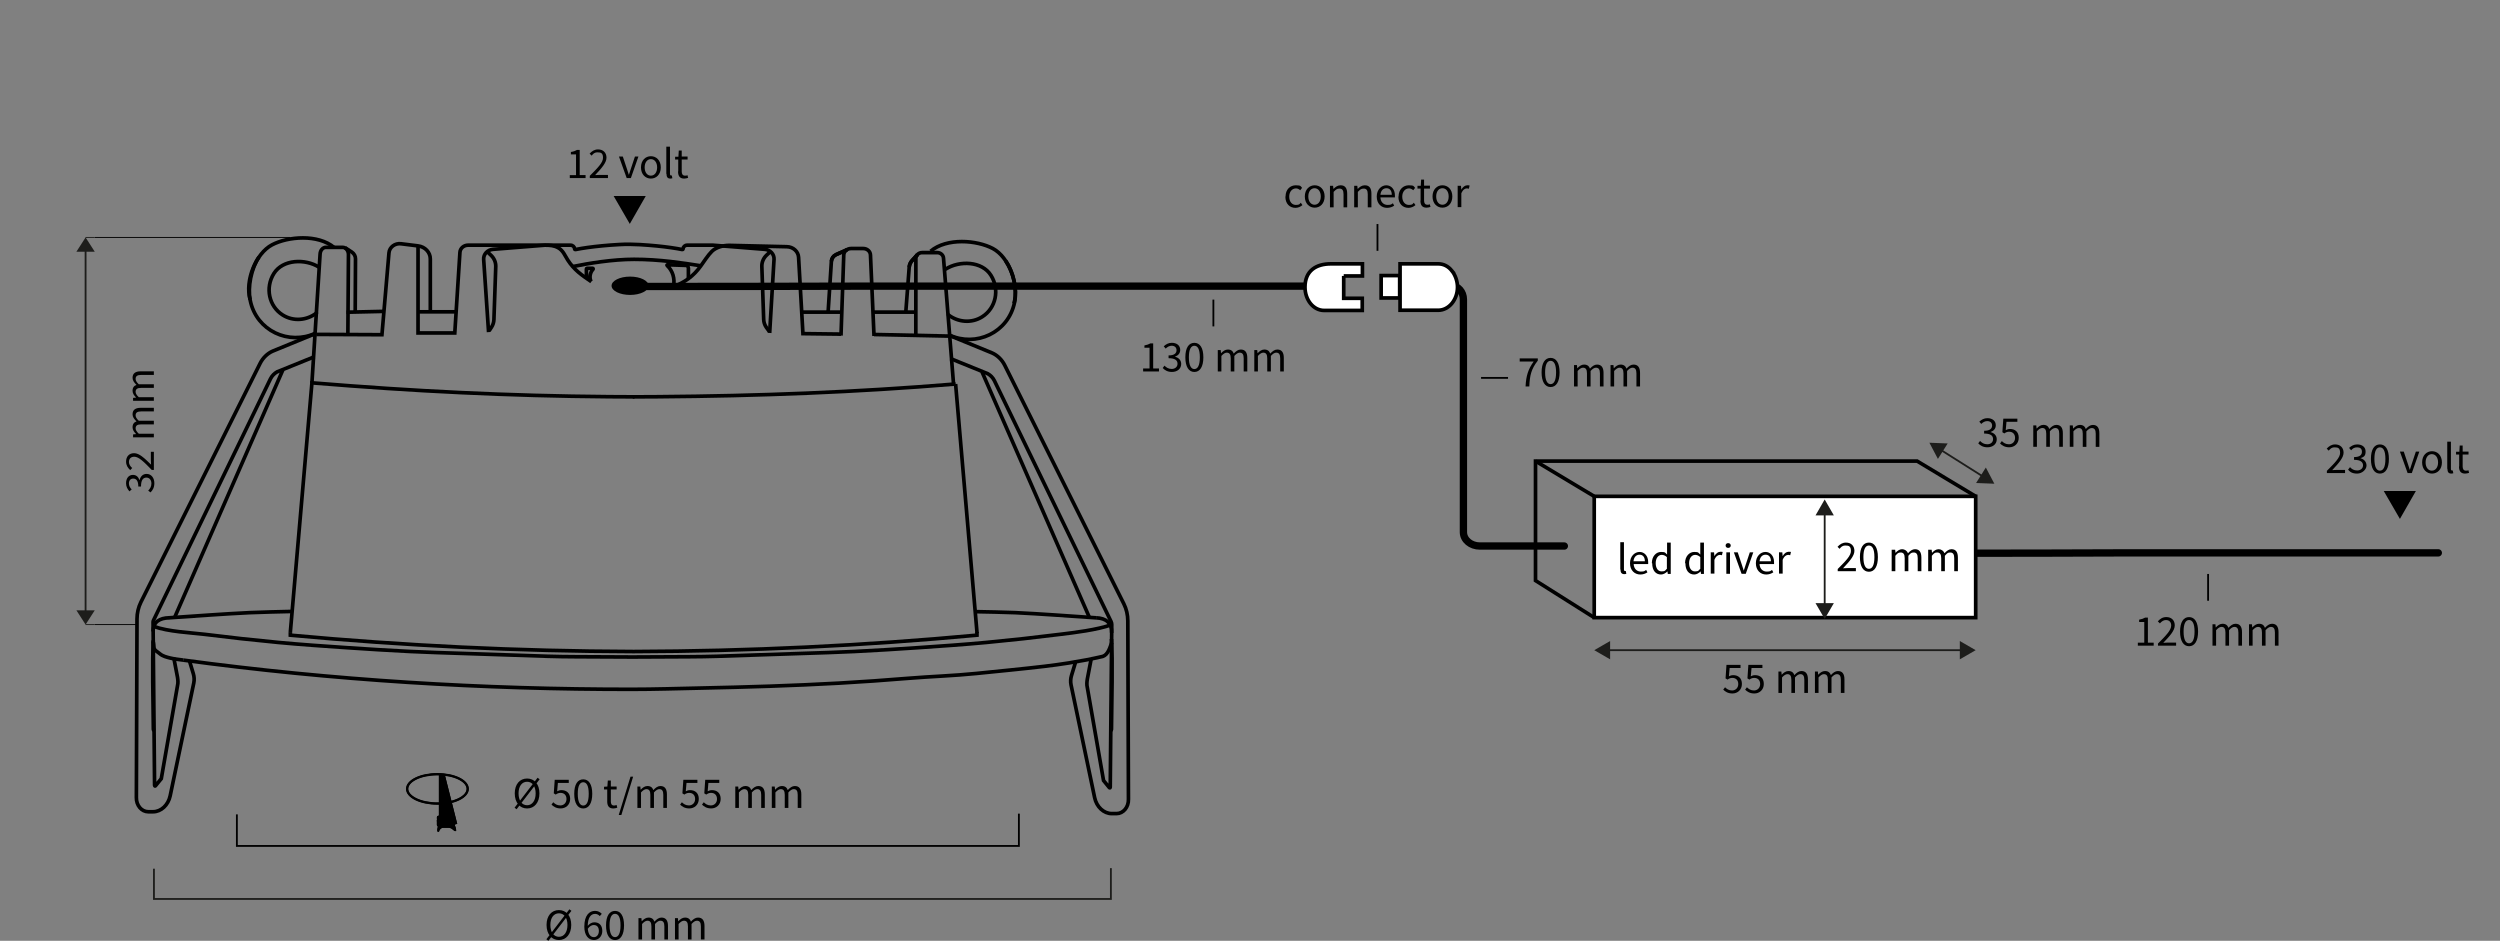 <?xml version="1.0" encoding="UTF-8"?>
<svg id="Laag_1" xmlns="http://www.w3.org/2000/svg" viewBox="0 0 1362.51 512.74">
  <rect x="0" y="0" width="1362.51" height="512.74" fill="#808080" stroke="none"/>
  <defs>
    <style>
      .cls-1, .cls-2, .cls-3, .cls-4, .cls-5, .cls-6, .cls-7, .cls-8 {
        fill: none;
      }

      .cls-1, .cls-3, .cls-9, .cls-4, .cls-5, .cls-6, .cls-7, .cls-8 {
        stroke-miterlimit: 10;
      }

      .cls-1, .cls-4 {
        stroke: #1d1d1b;
      }

      .cls-2 {
        stroke-linejoin: round;
      }

      .cls-2, .cls-3, .cls-9, .cls-5, .cls-6, .cls-7, .cls-8 {
        stroke: #000;
      }

      .cls-2, .cls-9, .cls-7 {
        stroke-width: 2px;
      }

      .cls-2, .cls-8 {
        stroke-linecap: round;
      }

      .cls-10 {
        fill: #1d1d1b;
      }

      .cls-3 {
        stroke-width: 1.3px;
      }

      .cls-9 {
        fill: #fff;
      }

      .cls-4, .cls-5 {
        stroke-width: .5px;
      }

      .cls-8 {
        stroke-width: 4px;
      }
    </style>
  </defs>
  <polyline class="cls-6" points="555.3 443.44 555.3 461.04 129.1 461.04 129.1 443.84"/>
  <polyline class="cls-1" points="605.44 473.14 605.44 489.94 83.9 489.94 83.9 473.44"/>
  <ellipse class="cls-3" cx="238.4" cy="429.94" rx="16.5" ry="8"/>
  <path d="M239.2,422.04v22.3c-.9,1-1.3,2.5-1.1,3.8v1.2c0,.2,0,.5.1.7s.3.3.5.4.4,0,.7,0c.7,0,1.4.2,2.2.2h3.7c.4,0,.8-.4,1.2-.6.9-.5,1.8-.9,2.7-1l-6.8-26.9-2-.2h-1.2v.1Z"/>
  <path d="M239.7,447.44c.2.4.5.8,1,1s1.2.3,1.8.4h1.7c.5,0,1,0,1.5-.2.3-.2.6-.6.6-1v-.4c-.1-.4-.5-.5-.9-.7s-.7-.3-.9-.7c.4-.2.9-.4,1.3-.6h.8c.6,0,.9,1,1.1,1.6.1.4.2.7.2,1.1v1.7c0,.3.1.4.2.7.3.7.5,1.4.5,2.1s0,.4-.2.5h-.5c-.2,0-.3-.2-.5-.3-.5-.4-.9-.8-1.4-1.1-.4-.2-.9-.4-1.5-.4h-3.3c-.8.2-1.4.8-1.8,1.6,0,.2,0,.4-.2.5-.2.2-.5.2-.7,0s-.2-.5-.2-.8c0-.8.3-1.5.4-2.3,0-.4.2-.8.1-1.3,0-.6-.4-1.1-.5-1.7-.2-.5-.2-1-.2-1.5s.1-.9.6-1c.3,0,.7,0,.9.3.1,0,.3.3.3.5v.3s-.1,0-.2.2c-.2.3-.3.8-.1,1.1h0v.3l.1.1Z"/>
  <ellipse class="cls-6" cx="238.4" cy="429.94" rx="16.5" ry="8"/>
  <path d="M239.2,422.04v22.3c-.9,1-1.3,2.5-1.1,3.8v1.2c0,.2,0,.5.1.7s.3.3.5.4.4,0,.7,0c.7,0,1.4.2,2.2.2h3.7c.4,0,.8-.4,1.2-.6.9-.5,1.8-.9,2.7-1l-6.8-26.9-2-.2h-1.2v.1Z"/>
  <path d="M239.7,447.44c.2.4.5.8,1,1s1.2.3,1.8.4h1.7c.5,0,1,0,1.5-.2.3-.2.6-.6.6-1v-.4c-.1-.4-.5-.5-.9-.7s-.7-.3-.9-.7c.4-.2.9-.4,1.3-.6h.8c.6,0,.9,1,1.1,1.6.1.4.2.7.2,1.1v1.7c0,.3.1.4.2.7.3.7.5,1.4.5,2.1s0,.4-.2.5h-.5c-.2,0-.3-.2-.5-.3-.5-.4-.9-.8-1.4-1.1-.4-.2-.9-.4-1.5-.4h-3.3c-.8.2-1.4.8-1.8,1.6,0,.2,0,.4-.2.5-.2.2-.5.2-.7,0s-.2-.5-.2-.8c0-.8.3-1.5.4-2.3,0-.4.2-.8.1-1.3,0-.6-.4-1.1-.5-1.7-.2-.5-.2-1-.2-1.5s.1-.9.6-1c.3,0,.7,0,.9.3.1,0,.3.3.3.5v.3s-.1,0-.2.2c-.2.3-.3.8-.1,1.1h0v.3l.1.1Z"/>
  <g id="kWbCN5.tif">
    <g>
      <path class="cls-7" d="M520.8,209.28c-55.05,4.53-107.18,6.5-162.29,6.94-4.55.04-9.1.06-13.65.07"/>
      <path class="cls-7" d="M605.77,348.25c0,3.19.32,7.28.32,10.47,0,4.23.03,8.46,0,12.69-.09,8.72-.21,17.43-.33,26.15,0,.26-.2.52-.31.78"/>
      <path class="cls-7" d="M597.38,336.72c-5.21-.35-17.36-1.22-22.57-1.55-7.17-.45-14.33-.96-21.51-1.27-6.73-.3-14.66-.37-21.39-.54"/>
      <path class="cls-7" d="M597.38,336.72c5.42.15,8.62,2.85,8.49,8.19"/>
    </g>
  </g>
  <line class="cls-7" x1="532.5" y1="345.09" x2="520.8" y2="209.28"/>
  <g>
    <g id="kWbCN5.tif-2" data-name="kWbCN5.tif">
      <path class="cls-7" d="M158.24,344.48c-.01.52,0,1.04,0,1.69,61.86,5.72,124.32,8.74,186.8,8.92h.61c62.48-.18,124.94-3.2,186.8-8.92,0-.65.01-1.17,0-1.69"/>
    </g>
    <path class="cls-7" d="M158.24,344.48l11.76-135.79h.61c54.82,4.52,106.44,7.08,161.56,7.52,4.55.04,9.1.06,13.65.07"/>
  </g>
  <path class="cls-2" d="M516.91,171.64c5.27,4.03,12.55,4.67,18.34,1.05,7.53-4.71,9.69-14.85,4.82-22.64-4.87-7.79-17.08-8.14-24.62-3.43"/>
  <g>
    <path class="cls-7" d="M172.36,182.25l35.8.17,3.83-44.64c.27-3.1,3.27-5.34,6.57-4.93l9.28,1.16c3.83.47,6.68,3.51,6.68,7.1v29.26"/>
    <line class="cls-7" x1="209.39" y1="169.69" x2="188.85" y2="170.16"/>
    <path class="cls-7" d="M227.83,134v47.47h20.03l2.8-43.95c.14-2.19,2.09-3.9,4.44-3.9h41.79c2.76,0,5.01.11,7.37,1.44,2.65,1.48,3.62,4.26,5.15,6.63,1.59,2.49,3.59,4.76,5.89,6.72,2.06,1.76,4.77,3.59,6.97,5.09"/>
    <line class="cls-7" x1="227.77" y1="169.94" x2="248.65" y2="169.94"/>
    <path class="cls-7" d="M265.32,137l2.22,2.07c1.77,1.64,2.72,3.89,2.65,6.22l-1,28.91c-.05,1.44-.5,2.86-1.3,4.09l-1.3,2"/>
    <line class="cls-7" x1="476.34" y1="182.3" x2="517.13" y2="183.17"/>
    <path class="cls-7" d="M366.77,156.3c6.47-2.37,11.16-5.82,15.04-11.19,1.75-2.42,4.06-6.05,6.15-8.11,2.33-2.29,6.36-3.34,9.65-3.27l31.24.73c3.42.06,6.2,2.58,6.38,5.75l2.37,41.62,20.76.26"/>
    <path class="cls-7" d="M312.16,145.28c8.72-1.81,21.87-3.95,33.46-3.95,13.85,0,26.4,1.98,36.06,3.49"/>
    <path class="cls-7" d="M319.59,151.57v-4.99c0-.2.17-.36.39-.36h2.98c.3,0,.46.33.25.55-1.64,1.69-2.13,4.54-1.1,6.59"/>
    <path class="cls-7" d="M367.09,156c.76-4.13-.38-8.37-3.53-11.31-.16-.14-.05-.39.17-.39l9.92.34c.86.03,1.53.68,1.53,1.48v5.87"/>
    <path class="cls-7" d="M189.59,181.91l.32-43.13c.02-2.19-1.41-3.98-3.19-3.98h-9.09c-1.69,0-3.09,1.63-3.18,3.71l-4.45,70.19"/>
    <path class="cls-7" d="M188.02,134.97l3.67,2.38c1.29.84,2.07,2.22,2.06,3.69l-.16,28.75"/>
    <path class="cls-7" d="M458.35,182.89l1.5-43.9c.07-1.97,1.8-3.54,3.92-3.54h6.73c2.1,0,3.84,1.55,3.91,3.51l1.93,44.15"/>
    <path class="cls-7" d="M461.54,136.15l-5.93,2.63c-1.46.73-2.4,2.11-2.5,3.65"/>
    <path class="cls-7" d="M519.68,209.28l-5.47-68.61c-.11-1.68-1.61-3-3.42-3h-8.21c-1.9,0-3.43,1.43-3.43,3.19l-.03,41.53"/>
    <path class="cls-7" d="M499.98,138.81l-2.88,3.18c-.93,1.03-1.48,2.31-1.58,3.65"/>
    <line class="cls-7" x1="436.99" y1="170.11" x2="458.71" y2="170.11"/>
    <line class="cls-7" x1="475.99" y1="170.11" x2="498.78" y2="170.11"/>
    <ellipse cx="343.4" cy="155.74" rx="10.09" ry="5"/>
    <path class="cls-7" d="M461.54,136.15l-5.93,2.63c-1.46.73-2.4,2.11-2.5,3.65l-1.79,27.67"/>
    <path class="cls-7" d="M499.98,138.81l-2.88,3.18c-.93,1.03-1.48,2.31-1.58,3.65l-1.83,24.09"/>
    <path class="cls-7" d="M419.47,181.47l2.38-40.11c.18-2.81-2.08-5.24-5.09-5.48l-28.17-2.25h-14.1c-1.22,0-2.19.91-2.19,2.04,0,.22-.22.39-.46.34-.93-.19-1.86-.36-2.8-.52-1.09-.18-2.17-.35-3.27-.51-1.22-.18-2.46-.34-3.69-.49-1.36-.16-2.72-.31-4.09-.45-1.48-.14-2.97-.28-4.46-.39-1.59-.13-3.2-.23-4.8-.33-3.67-.22-7.41-.26-11.14-.05-1.63.09-3.25.19-4.87.31-1.51.11-3.02.24-4.53.39-1.39.14-2.77.28-4.16.44-1.26.14-2.51.3-3.76.48-1.11.16-2.23.33-3.35.51-.97.16-1.94.34-2.9.53-.14.02-.28.06-.41.08-.24.05-.46-.12-.46-.34,0-1.13-.98-2.04-2.19-2.04h-14.1l-28.17,2.25c-3.01.24-5.27,2.67-5.09,5.48l2.68,39.65"/>
    <path class="cls-7" d="M420.08,136.93l-2.22,2.07c-1.77,1.64-2.72,3.89-2.65,6.22l1,28.91c.05,1.44.5,2.86,1.3,4.09l1.78,2.47"/>
  </g>
  <path class="cls-7" d="M552.62,165.42c2.87-10.26-2.71-25.31-11.51-29.97-8.66-4.58-25.06-6-33.94,1.48"/>
  <path class="cls-7" d="M517.27,182.55c14.53,6.81,32.35-1.2,35.69-17.86,1.46-7.29-.67-16.4-4.87-22.54"/>
  <path class="cls-7" d="M594.72,359.02l-2.14,11.15c-.24,1.54-.35,3.07,0,4.47l8.85,50.74h0l3.19,3.91c.24.28.47,0,.47-.28l.82-88.58c0-.57-.12-1.14-.37-1.66l-63.6-131.3c-.83-1.68-2.12-2.94-3.54-3.77l-20.45-8.3"/>
  <path class="cls-7" d="M586.32,360.38l-2.36,7.83c-.47,1.54-.59,3.35-.24,5.03l12.87,61.5c1.06,5.03,4.96,8.67,9.33,8.67h2.6c3.66,0,6.61-3.49,6.49-7.83l-.34-97.23c-.01-3.24-.75-6.41-2.14-9.2l-64.93-130.06c-1.53-3.07-4.01-5.45-6.85-6.71l-23.49-9.64"/>
  <line class="cls-7" x1="535.2" y1="202.68" x2="593.71" y2="336.47"/>
  <g id="kWbCN5.tif-3" data-name="kWbCN5.tif">
    <g>
      <path class="cls-7" d="M99.86,359.76c81.14,10.98,163.14,15.98,245.01,15.92h-.72c12.53,0,25.08-.42,37.6-.68,12.61-.27,25.22-.59,37.83-1.02,12.62-.43,25.24-.98,37.85-1.68,12.53-.7,25.05-1.6,37.56-2.62,12.4-1.02,24.85-1.38,37.23-2.65,12.37-1.27,24.74-2.43,37.08-3.89,4.42-.53,8.84-1.13,13.24-1.83,6.19-.98,12.35-2.15,18.46-3.56,3-1,3.93-5,4.92-7.56"/>
      <path class="cls-7" d="M83.84,341.43c7.86,2.85,20.14,3.39,27.76,4.29,13.32,1.68,26.68,3.15,40.07,4.41,12.46,1.17,24.97,2.02,37.47,2.87,11.5.79,23.02,1.49,34.54,2.07,9.55.48,19.11.73,28.67,1.06,15.31.53,30.63,1.06,45.94,1.54,5.1.16,10.21.24,15.31.26,10.03.05,20.05.11,30.08.15h1.35c-.3,0-.59,0-.89,0h1.5c10.03-.04,20.05-.1,30.08-.15,5.11-.03,10.21-.1,15.31-.26,15.32-.48,30.63-1.02,45.94-1.54,9.56-.33,19.12-.58,28.67-1.06,11.52-.58,23.04-1.28,34.54-2.07,12.5-.86,25.01-1.7,37.47-2.87,13.39-1.26,26.76-2.73,40.07-4.41,7.62-.91,20.32-2.44,28.18-5.29"/>
      <path class="cls-7" d="M83.51,348.94c0,3.19-.26,6.59-.26,9.78,0,4.23-.03,8.46,0,12.69.09,8.72.21,17.43.33,26.15,0,.26.2.52.31.78"/>
      <path class="cls-7" d="M91.95,336.72c5.21-.35,17.36-1.22,22.57-1.55,7.17-.45,14.33-.96,21.51-1.27,6.73-.3,16.2-.49,22.93-.66"/>
      <path class="cls-7" d="M92.17,336.7c-5.12.14-8.73,2.18-8.71,7.4"/>
      <path class="cls-7" d="M83.41,349.39c.33.86.38,2.54.48,3.42.2,1.74,1.86,2.29,3.19,3.45,1.57,1.37,3.71,1.88,5.68,2.37,2.32.58,4.72.78,7.09,1.12"/>
    </g>
  </g>
  <path class="cls-2" d="M172.43,170.64c-5.27,4.03-12.55,4.67-18.34,1.05-7.53-4.71-9.69-14.85-4.82-22.64,4.87-7.79,17.08-8.14,24.62-3.43"/>
  <path class="cls-7" d="M136.29,163.21c-2.87-10.26,3.14-25.11,11.94-29.76,8.66-4.58,25.06-6,33.94,1.48"/>
  <path class="cls-7" d="M172.06,181.55c-14.53,6.81-32.35-1.2-35.69-17.86-1.46-7.29.56-17.43,4.76-23.57"/>
  <path class="cls-7" d="M94.7,358.47l2.05,10.7c.24,1.54.35,3.07,0,4.47l-8.85,50.74h0l-3.19,3.91c-.24.28-.47,0-.47-.28l-.82-88.97c0-.32.07-.64.21-.92l63.77-131.65c.83-1.68,2.12-2.94,3.54-3.77l20.45-8.3"/>
  <path class="cls-7" d="M103.18,359.94l2.19,7.27c.47,1.54.59,3.35.24,5.03l-12.87,61.5c-1.06,5.03-4.96,8.67-9.33,8.67h-2.6c-3.66,0-6.61-3.49-6.49-7.83l.34-97.23c.01-3.24.75-6.41,2.14-9.2l64.93-130.06c1.53-3.07,4.01-5.45,6.85-6.71l23.49-9.64"/>
  <line class="cls-7" x1="154.13" y1="201.68" x2="95.24" y2="336.34"/>
  <path class="cls-8" d="M1074.86,301.51c27.95,0,55.89-.1,83.76-.2h170.26"/>
  <path class="cls-8" d="M349.79,156.14c41.33,0,82.67-.1,123.89-.2h251.84"/>
  <rect class="cls-9" x="868.86" y="270.51" width="207.9" height="66.1"/>
  <polyline class="cls-7" points="1076.76 270.51 1044.86 251.31 836.86 251.31 836.86 316.41 868.86 336.61"/>
  <path class="cls-8" d="M756.46,155.74h34.62c3.53,0,6.49,3.35,6.49,7.43v28.28s0,98.58,0,98.58c0,4.2,4,7.56,9,7.56h46"/>
  <line class="cls-7" x1="868.86" y1="270.51" x2="836.86" y2="251.31"/>
  <g>
    <path d="M883.06,310.31v-14.8h2v14.9c0,.6.3.8.6.8h.4l.3,1.5c-.3.1-.6.2-1.1.2-1.5,0-2.1-.9-2.1-2.6h-.1Z"/>
    <path d="M888.36,306.91c0-3.8,2.6-6.1,5.2-6.1s4.7,2.1,4.7,5.5,0,.8,0,1.1h-7.9c.1,2.5,1.7,4.1,3.9,4.1s2-.4,2.9-.9l.7,1.3c-1,.7-2.3,1.2-3.9,1.2-3.1,0-5.6-2.3-5.6-6.1v-.1ZM896.46,305.91c0-2.3-1.1-3.6-2.9-3.6s-3.1,1.3-3.3,3.6h6.2Z"/>
    <path d="M900.26,306.91c0-3.8,2.4-6.1,5-6.1s2.2.5,3.3,1.4v-6.5h2v17.1h-1.6l-.2-1.4h0c-.9.9-2.2,1.7-3.5,1.7-2.9,0-4.8-2.2-4.8-6.1l-.2-.1ZM908.46,309.71v-6.1c-1-.9-1.9-1.2-2.8-1.2-1.9,0-3.3,1.8-3.3,4.5s1.2,4.5,3.2,4.5,2-.5,3-1.6l-.1-.1Z"/>
    <path d="M918.36,306.91c0-3.8,2.4-6.1,5-6.1s2.2.5,3.3,1.4v-6.5h2v17.1h-1.6l-.2-1.4h0c-.9.9-2.2,1.7-3.5,1.7-2.9,0-4.8-2.2-4.8-6.1l-.2-.1ZM926.66,309.71v-6.1c-1-.9-1.9-1.2-2.8-1.2-1.9,0-3.3,1.8-3.3,4.5s1.2,4.5,3.2,4.5,2-.5,3-1.6l-.1-.1Z"/>
    <path d="M932.56,301.01h1.6l.2,2.1h0c.8-1.5,2-2.4,3.3-2.4s.9,0,1.2.2l-.4,1.7c-.4-.1-.7-.2-1.1-.2-1,0-2.2.7-3,2.7v7.5h-2v-11.7l.2.1Z"/>
    <path d="M940.46,297.31c0-.8.6-1.3,1.4-1.3s1.4.5,1.4,1.3-.6,1.3-1.4,1.3-1.4-.5-1.4-1.3ZM940.86,301.01h2v11.7h-2v-11.7Z"/>
    <path d="M945.06,301.01h2l2.2,6.6c.3,1.1.7,2.3,1.1,3.4h0c.3-1.1.7-2.3,1.1-3.4l2.2-6.6h1.9l-4.1,11.7h-2.3l-4.2-11.7h.1Z"/>
    <path d="M956.96,306.91c0-3.8,2.6-6.1,5.2-6.1s4.7,2.1,4.7,5.5,0,.8,0,1.1h-7.9c.1,2.5,1.7,4.1,3.9,4.1s2-.4,2.9-.9l.7,1.3c-1,.7-2.3,1.2-3.9,1.2-3.1,0-5.6-2.3-5.6-6.1v-.1ZM965.16,305.91c0-2.3-1.1-3.6-2.9-3.6s-3.1,1.3-3.3,3.6h6.2Z"/>
    <path d="M969.76,301.01h1.6l.2,2.1h0c.8-1.5,2-2.4,3.3-2.4s.9,0,1.2.2l-.4,1.7c-.4-.1-.7-.2-1.1-.2-1,0-2.2.7-3,2.7v7.5h-2v-11.7l.2.1Z"/>
  </g>
  <line class="cls-6" x1="1203.42" y1="327.41" x2="1203.42" y2="312.81"/>
  <polygon points="1307.96 282.81 1299.16 267.61 1316.66 267.61 1307.96 282.81"/>
  <line class="cls-6" x1="807.18" y1="205.95" x2="821.88" y2="205.95"/>
  <g id="Manual_Dimension-4">
    <g>
      <line class="cls-1" x1="994.46" y1="330.21" x2="994.46" y2="279.41"/>
      <polygon class="cls-10" points="999.46 328.71 994.46 337.31 989.46 328.71 999.46 328.71"/>
      <polygon class="cls-10" points="999.46 280.91 994.46 272.21 989.46 280.91 999.46 280.91"/>
    </g>
    <g>
      <path d="M1001.56,310.11c4.6-4.6,7.2-7.3,7.2-9.8s-1-3-2.9-3-2.4.8-3.3,1.8l-1.1-1.1c1.3-1.4,2.7-2.3,4.6-2.3,2.8,0,4.6,1.8,4.6,4.5s-2.6,5.7-6.2,9.5c.8,0,1.8-.1,2.6-.1h4.4v1.7h-9.9v-1.2h0Z"/>
      <path d="M1013.66,303.61c0-5.1,1.8-7.9,4.9-7.9s4.9,2.8,4.9,7.9-1.8,8-4.9,8-4.9-2.9-4.9-8ZM1021.56,303.61c0-4.5-1.2-6.3-3-6.3s-3,1.8-3,6.3,1.2,6.4,3,6.4,3-1.9,3-6.4Z"/>
      <path d="M1031.26,299.61h1.6l.2,1.7h0c1-1.1,2.2-2,3.6-2s2.7.9,3.2,2.2c1.2-1.3,2.4-2.2,3.8-2.2,2.4,0,3.5,1.6,3.5,4.6v7.4h-2v-7.1c0-2.2-.7-3.1-2.2-3.1s-1.8.6-2.9,1.8v8.4h-2v-7.1c0-2.2-.7-3.1-2.2-3.1s-1.8.6-2.9,1.8v8.4h-2v-11.7h.3Z"/>
      <path d="M1051.16,299.61h1.6l.2,1.7h0c1-1.1,2.2-2,3.6-2s2.7.9,3.2,2.2c1.2-1.3,2.4-2.2,3.8-2.2,2.4,0,3.5,1.6,3.5,4.6v7.4h-2v-7.1c0-2.2-.7-3.1-2.2-3.1s-1.8.6-2.9,1.8v8.4h-2v-7.1c0-2.2-.7-3.1-2.2-3.1s-1.8.6-2.9,1.8v8.4h-2v-11.7h.3Z"/>
    </g>
  </g>
  <g>
    <path d="M700.63,107.08c0-3.9,2.6-6.1,5.6-6.1s2.6.6,3.4,1.4l-1,1.3c-.7-.6-1.4-1-2.3-1-2.1,0-3.7,1.8-3.7,4.5s1.5,4.5,3.6,4.5,2-.5,2.7-1.2l.9,1.3c-1,.9-2.4,1.5-3.8,1.5-3.1,0-5.5-2.2-5.5-6.1l.1-.1Z"/>
    <path d="M711.13,107.08c0-3.9,2.5-6.1,5.4-6.1s5.4,2.2,5.4,6.1-2.5,6.1-5.4,6.1-5.4-2.2-5.4-6.1ZM719.83,107.08c0-2.7-1.4-4.5-3.4-4.5s-3.4,1.8-3.4,4.5,1.4,4.5,3.4,4.5,3.4-1.8,3.4-4.5Z"/>
    <path d="M724.93,101.28h1.6l.2,1.7h0c1.1-1.1,2.3-2,3.9-2,2.5,0,3.6,1.6,3.6,4.6v7.4h-2v-7.1c0-2.2-.7-3.1-2.2-3.1s-2,.6-3.2,1.8v8.4h-2v-11.7h.1Z"/>
    <path d="M738.13,101.28h1.6l.2,1.7h0c1.1-1.1,2.3-2,3.9-2,2.5,0,3.6,1.6,3.6,4.6v7.4h-2v-7.1c0-2.2-.7-3.1-2.2-3.1s-2,.6-3.2,1.8v8.4h-2v-11.7h.1Z"/>
    <path d="M750.33,107.08c0-3.8,2.6-6.1,5.2-6.1s4.7,2.1,4.7,5.5,0,.8,0,1.1h-7.9c.1,2.5,1.7,4.1,3.9,4.1s2-.4,2.9-.9l.7,1.3c-1,.7-2.3,1.2-3.9,1.2-3.1,0-5.6-2.3-5.6-6.1v-.1ZM758.53,106.18c0-2.3-1.1-3.6-2.9-3.6s-3.1,1.3-3.3,3.6h6.2Z"/>
    <path d="M762.23,107.08c0-3.9,2.6-6.1,5.6-6.1s2.6.6,3.4,1.4l-1,1.3c-.7-.6-1.4-1-2.3-1-2.1,0-3.7,1.8-3.7,4.5s1.5,4.5,3.6,4.5,2-.5,2.7-1.2l.9,1.3c-1,.9-2.4,1.5-3.8,1.5-3.1,0-5.5-2.2-5.5-6.1l.1-.1Z"/>
    <path d="M774.23,109.28v-6.5h-1.7v-1.5h1.8c0-.1.2-3.4.2-3.4h1.6v3.3h3.2v1.6h-3.2v6.5c0,1.4.5,2.3,1.8,2.3s1-.2,1.3-.3l.4,1.5c-.7.2-1.4.4-2.2.4-2.5,0-3.3-1.6-3.3-3.9h.1Z"/>
    <path d="M780.73,107.08c0-3.9,2.5-6.1,5.4-6.1s5.4,2.2,5.4,6.1-2.5,6.1-5.4,6.1-5.4-2.2-5.4-6.1ZM789.53,107.08c0-2.7-1.4-4.5-3.4-4.5s-3.4,1.8-3.4,4.5,1.4,4.5,3.4,4.5,3.4-1.8,3.4-4.5Z"/>
    <path d="M794.63,101.28h1.6l.2,2.1h0c.8-1.5,2-2.4,3.3-2.4s.9,0,1.2.2l-.4,1.7c-.4-.1-.7-.2-1.1-.2-1,0-2.2.7-3,2.7v7.5h-2v-11.7l.2.1Z"/>
  </g>
  <g>
    <path d="M1268.16,256.61c4.6-4.6,7.2-7.3,7.2-9.8s-1-3-2.9-3-2.4.8-3.3,1.8l-1.1-1.1c1.3-1.4,2.7-2.3,4.6-2.3,2.8,0,4.6,1.8,4.6,4.5s-2.6,5.7-6.2,9.5c.8,0,1.8-.1,2.6-.1h4.4v1.7h-9.9v-1.2h0Z"/>
    <path d="M1279.76,255.91l1-1.3c.9,1,2.1,1.8,3.9,1.8s3.2-1.1,3.2-2.8-1.3-3-4.9-3v-1.5c3.2,0,4.3-1.2,4.3-2.9s-1-2.4-2.6-2.4-2.4.6-3.3,1.6l-1.1-1.3c1.2-1.1,2.6-1.9,4.4-1.9,2.7,0,4.6,1.4,4.6,3.9s-1.1,3-2.8,3.6h0c1.8.5,3.3,1.9,3.3,4s-2.3,4.4-5.1,4.4-4-1-5-2.2h.1Z"/>
    <path d="M1292.16,250.11c0-5.1,1.8-7.9,4.9-7.9s4.9,2.8,4.9,7.9-1.8,8-4.9,8-4.9-2.9-4.9-8ZM1300.06,250.11c0-4.5-1.2-6.3-3-6.3s-3,1.8-3,6.3,1.2,6.4,3,6.4,3-1.9,3-6.4Z"/>
    <path d="M1308.06,246.11h2l2.2,6.6c.3,1.1.7,2.3,1.1,3.4h0c.3-1.1.7-2.3,1.1-3.4l2.2-6.6h1.9l-4.1,11.7h-2.3l-4.2-11.7h.1Z"/>
    <path d="M1320.06,252.01c0-3.9,2.5-6.1,5.4-6.1s5.4,2.2,5.4,6.1-2.5,6.1-5.4,6.1-5.4-2.2-5.4-6.1ZM1328.76,252.01c0-2.7-1.4-4.5-3.4-4.5s-3.4,1.8-3.4,4.5,1.4,4.5,3.4,4.5,3.4-1.8,3.4-4.5Z"/>
    <path d="M1333.76,255.51v-14.8h2v14.9c0,.6.3.8.6.8h.4l.3,1.5c-.3.1-.6.2-1.1.2-1.5,0-2.1-.9-2.1-2.6h-.1Z"/>
    <path d="M1340.26,254.21v-6.5h-1.7v-1.5h1.8c0-.1.2-3.4.2-3.4h1.6v3.3h3.2v1.6h-3.2v6.5c0,1.4.5,2.3,1.8,2.3s1-.2,1.3-.3l.4,1.5c-.7.2-1.4.4-2.2.4-2.5,0-3.3-1.6-3.3-3.9h.1Z"/>
  </g>
  <g id="Aligned_Dimension">
    <g>
      <path d="M1078.15,241.61l.99-1.29c.92.96,2.11,1.81,3.91,1.81,1.86,0,3.18-1.08,3.18-2.8,0-1.82-1.25-3.04-4.88-3.04v-1.51c3.24,0,4.35-1.25,4.35-2.85,0-1.49-1.02-2.42-2.64-2.43-1.28,0-2.37.64-3.27,1.55l-1.06-1.25c1.19-1.09,2.59-1.9,4.4-1.9,2.66,0,4.58,1.42,4.58,3.89,0,1.84-1.12,3.02-2.79,3.63v.1c1.85.44,3.32,1.79,3.32,3.89,0,2.73-2.25,4.37-5.06,4.37-2.46,0-4-1.03-5.03-2.17Z"/>
      <path d="M1090.03,241.68l.98-1.29c.91.91,2.06,1.75,3.86,1.75,1.86,0,3.35-1.35,3.35-3.48,0-2.12-1.29-3.36-3.24-3.37-1.06,0-1.72.32-2.63.93l-1.05-.67.51-7.37h7.66s0,1.7,0,1.7h-5.93s-.41,4.54-.41,4.54c.71-.39,1.41-.63,2.35-.63,2.61,0,4.74,1.49,4.74,4.8,0,3.32-2.5,5.19-5.16,5.19-2.47,0-3.97-1.04-5.03-2.1Z"/>
      <path d="M1108.15,231.84h1.63s.17,1.69.17,1.69h.07c1.02-1.1,2.24-1.98,3.63-1.98,1.78,0,2.74.86,3.22,2.23,1.21-1.31,2.43-2.22,3.85-2.22,2.4,0,3.55,1.59,3.54,4.57v7.39s-1.98,0-1.98,0v-7.14c0-2.17-.68-3.1-2.16-3.11-.91,0-1.85.59-2.93,1.79v8.45s-1.98,0-1.98,0v-7.14c0-2.17-.68-3.1-2.16-3.11-.88,0-1.84.59-2.93,1.79v8.45s-1.98,0-1.98,0v-11.67Z"/>
      <path d="M1128.05,231.86h1.63s.17,1.69.17,1.69h.07c1.02-1.1,2.24-1.98,3.63-1.98,1.78,0,2.74.86,3.22,2.23,1.21-1.31,2.43-2.22,3.85-2.22,2.4,0,3.55,1.59,3.54,4.57v7.39s-1.98,0-1.98,0v-7.14c0-2.17-.68-3.1-2.16-3.11-.91,0-1.85.59-2.93,1.79v8.45s-1.98,0-1.98,0v-7.14c0-2.17-.68-3.1-2.16-3.11-.88,0-1.84.59-2.93,1.79v8.45s-1.98,0-1.98,0v-11.67Z"/>
    </g>
    <g>
      <line class="cls-1" x1="1080.86" y1="259.8" x2="1057.6" y2="245.12"/>
      <polygon class="cls-10" points="1082.29 254.8 1086.93 263.63 1076.97 263.24 1082.29 254.8"/>
      <polygon class="cls-10" points="1061.49 241.68 1051.53 241.29 1056.17 250.11 1061.49 241.68"/>
    </g>
  </g>
  <g id="Manual_Dimension">
    <g>
      <path d="M939.18,375.86l.97-1.29c.91.91,2.06,1.74,3.86,1.74s3.35-1.35,3.35-3.49-1.29-3.36-3.25-3.36c-1.06,0-1.72.33-2.63.93l-1.05-.67.5-7.37h7.66v1.7h-5.93l-.4,4.54c.71-.39,1.41-.63,2.35-.63,2.61,0,4.74,1.49,4.74,4.8s-2.5,5.19-5.15,5.19c-2.47,0-3.97-1.03-5.04-2.1Z"/>
      <path d="M951.11,375.86l.97-1.29c.91.91,2.06,1.74,3.86,1.74s3.35-1.35,3.35-3.49-1.29-3.36-3.25-3.36c-1.06,0-1.72.33-2.63.93l-1.05-.67.5-7.37h7.66v1.7h-5.93l-.4,4.54c.71-.39,1.41-.63,2.35-.63,2.61,0,4.74,1.49,4.74,4.8s-2.5,5.19-5.15,5.19c-2.47,0-3.97-1.03-5.04-2.1Z"/>
      <path d="M969.21,366h1.63l.17,1.69h.07c1.02-1.1,2.24-1.98,3.63-1.98,1.78,0,2.74.85,3.22,2.22,1.21-1.31,2.43-2.22,3.85-2.22,2.4,0,3.55,1.59,3.55,4.56v7.39h-1.97v-7.14c0-2.17-.69-3.1-2.17-3.1-.91,0-1.85.59-2.92,1.79v8.45h-1.97v-7.14c0-2.17-.69-3.1-2.17-3.1-.88,0-1.84.59-2.92,1.79v8.45h-1.97v-11.67Z"/>
      <path d="M989.11,366h1.63l.17,1.69h.07c1.02-1.1,2.24-1.98,3.63-1.98,1.78,0,2.74.85,3.22,2.22,1.21-1.31,2.43-2.22,3.85-2.22,2.4,0,3.55,1.59,3.55,4.56v7.39h-1.97v-7.14c0-2.17-.69-3.1-2.17-3.1-.91,0-1.85.59-2.92,1.79v8.45h-1.97v-7.14c0-2.17-.69-3.1-2.17-3.1-.88,0-1.84.59-2.92,1.79v8.45h-1.97v-11.67Z"/>
    </g>
    <g>
      <line class="cls-1" x1="876.06" y1="354.35" x2="1069.57" y2="354.35"/>
      <polygon class="cls-10" points="877.52 359.34 868.88 354.35 877.52 349.36 877.52 359.34"/>
      <polygon class="cls-10" points="1068.11 359.34 1076.74 354.35 1068.11 349.36 1068.11 359.34"/>
    </g>
  </g>
  <line class="cls-6" x1="750.73" y1="136.7" x2="750.73" y2="122.1"/>
  <g>
    <path d="M1165.12,350.26h3.51v-11.27h-2.79v-1.27c1.39-.25,2.41-.62,3.26-1.12h1.51v13.67h3.16v1.64h-8.64v-1.64Z"/>
    <path d="M1176.11,350.74c4.6-4.59,7.2-7.34,7.2-9.83,0-1.75-.95-2.99-2.9-2.99-1.28,0-2.38.81-3.25,1.83l-1.15-1.12c1.28-1.41,2.66-2.33,4.64-2.33,2.83,0,4.6,1.79,4.6,4.51,0,2.87-2.64,5.73-6.25,9.52.83-.07,1.78-.13,2.57-.13h4.42v1.7h-9.89v-1.17Z"/>
    <path d="M1188.14,344.2c0-5.13,1.85-7.89,4.91-7.89s4.91,2.76,4.91,7.89-1.85,8-4.91,8-4.91-2.87-4.91-8ZM1196.04,344.2c0-4.49-1.21-6.29-2.99-6.29s-2.99,1.81-2.99,6.29,1.21,6.41,2.99,6.41,2.99-1.92,2.99-6.41Z"/>
    <path d="M1205.78,340.24h1.63l.17,1.69h.07c1.02-1.1,2.24-1.98,3.63-1.98,1.78,0,2.74.85,3.22,2.22,1.21-1.31,2.43-2.22,3.85-2.22,2.4,0,3.55,1.59,3.55,4.56v7.39h-1.97v-7.14c0-2.17-.69-3.1-2.17-3.1-.91,0-1.85.59-2.92,1.79v8.45h-1.97v-7.14c0-2.17-.69-3.1-2.17-3.1-.88,0-1.84.59-2.92,1.79v8.45h-1.97v-11.67Z"/>
    <path d="M1225.68,340.24h1.63l.17,1.69h.07c1.02-1.1,2.24-1.98,3.63-1.98,1.78,0,2.74.85,3.22,2.22,1.21-1.31,2.43-2.22,3.85-2.22,2.4,0,3.55,1.59,3.55,4.56v7.39h-1.97v-7.14c0-2.17-.69-3.1-2.17-3.1-.91,0-1.85.59-2.92,1.79v8.45h-1.97v-7.14c0-2.17-.69-3.1-2.17-3.1-.88,0-1.84.59-2.92,1.79v8.45h-1.97v-11.67Z"/>
  </g>
  <g>
    <path class="cls-9" d="M732.33,150.39v12.2h10.1v6.6h-20.8c-5.8,0-10.4-5.7-10.4-12.7,0-8.88,5.98-12.7,14.13-12.7h17.17v6.6h-10.2Z"/>
    <g>
      <rect class="cls-9" x="752.73" y="150.19" width="10.1" height="12.2"/>
      <path class="cls-9" d="M791.22,147.5c-1.79-2.21-4.29-3.71-7.38-3.71h-20.8v25.3h20.8c5.8,0,10.5-5.7,10.5-12.6,0-3.12-1.1-6.5-3.12-8.99Z"/>
    </g>
  </g>
  <polygon points="343.24 122.03 334.44 106.83 351.94 106.83 343.24 122.03"/>
  <g>
    <path d="M310.44,95.43h3.5v-11.3h-2.8v-1.3c1.4-.2,2.4-.6,3.3-1.1h1.5v13.7h3.2v1.6h-8.6v-1.6h-.1Z"/>
    <path d="M321.44,95.83c4.6-4.6,7.2-7.3,7.2-9.8s-1-3-2.9-3-2.4.8-3.3,1.8l-1.1-1.1c1.3-1.4,2.7-2.3,4.6-2.3,2.8,0,4.6,1.8,4.6,4.5s-2.6,5.7-6.2,9.5c.8,0,1.8-.1,2.6-.1h4.4v1.7h-9.9v-1.2h0Z"/>
    <path d="M337.44,85.33h2l2.2,6.6c.3,1.1.7,2.3,1.1,3.4h0c.3-1.1.7-2.3,1.1-3.4l2.2-6.6h1.9l-4.1,11.7h-2.3l-4.2-11.7h.1Z"/>
    <path d="M349.34,91.23c0-3.9,2.5-6.1,5.4-6.1s5.4,2.2,5.4,6.1-2.5,6.1-5.4,6.1-5.4-2.2-5.4-6.1ZM358.14,91.23c0-2.7-1.4-4.5-3.4-4.5s-3.4,1.8-3.4,4.5,1.4,4.5,3.4,4.5,3.4-1.8,3.4-4.5Z"/>
    <path d="M363.14,94.73v-14.8h2v14.9c0,.6.3.8.6.8h.4l.3,1.5c-.3.1-.6.2-1.1.2-1.5,0-2.1-.9-2.1-2.6h-.1Z"/>
    <path d="M369.64,93.43v-6.5h-1.7v-1.5h1.8c0-.1.2-3.4.2-3.4h1.6v3.3h3.2v1.6h-3.2v6.5c0,1.4.5,2.3,1.8,2.3s1-.2,1.3-.3l.4,1.5c-.7.2-1.4.4-2.2.4-2.5,0-3.3-1.6-3.3-3.9h.1Z"/>
  </g>
  <g>
    <path d="M297.77,511.9l12.55-16.33,1.11.84-12.55,16.33-1.11-.84ZM297.87,504.1c0-5.04,2.78-8.11,6.73-8.11s6.73,3.07,6.73,8.11-2.78,8.22-6.73,8.22-6.73-3.18-6.73-8.22ZM309.27,504.1c0-3.92-1.85-6.34-4.66-6.34s-4.66,2.42-4.66,6.34,1.85,6.46,4.66,6.46,4.66-2.53,4.66-6.46Z"/>
    <path d="M318.46,504.96c0-6.16,2.78-8.53,5.83-8.53,1.64,0,2.83.7,3.69,1.62l-1.1,1.23c-.62-.74-1.56-1.21-2.52-1.21-2.2,0-4.05,1.75-4.05,6.88,0,3.76,1.22,5.8,3.42,5.8,1.5,0,2.66-1.34,2.66-3.36s-.94-3.25-2.83-3.25c-.99,0-2.24.6-3.29,2.17l-.07-1.56c.96-1.29,2.39-2.09,3.69-2.09,2.65,0,4.37,1.59,4.37,4.74,0,2.93-2.07,4.91-4.52,4.91-3.02,0-5.29-2.45-5.29-7.36Z"/>
    <path d="M330.29,504.33c0-5.13,1.85-7.89,4.91-7.89s4.91,2.76,4.91,7.89-1.85,8-4.91,8-4.91-2.87-4.91-8ZM338.19,504.33c0-4.49-1.21-6.29-2.99-6.29s-2.99,1.81-2.99,6.29,1.21,6.41,2.99,6.41,2.99-1.92,2.99-6.41Z"/>
    <path d="M347.93,500.37h1.63l.17,1.69h.07c1.02-1.1,2.24-1.98,3.63-1.98,1.78,0,2.74.85,3.22,2.22,1.21-1.31,2.43-2.22,3.85-2.22,2.4,0,3.55,1.59,3.55,4.56v7.39h-1.97v-7.14c0-2.17-.69-3.1-2.17-3.1-.91,0-1.85.59-2.92,1.79v8.45h-1.97v-7.14c0-2.17-.69-3.1-2.17-3.1-.88,0-1.85.59-2.92,1.79v8.45h-1.97v-11.67Z"/>
    <path d="M367.83,500.37h1.63l.17,1.69h.07c1.02-1.1,2.24-1.98,3.63-1.98,1.78,0,2.74.85,3.22,2.22,1.21-1.31,2.43-2.22,3.85-2.22,2.4,0,3.55,1.59,3.55,4.56v7.39h-1.97v-7.14c0-2.17-.69-3.1-2.17-3.1-.91,0-1.85.59-2.92,1.79v8.45h-1.97v-7.14c0-2.17-.69-3.1-2.17-3.1-.88,0-1.84.59-2.92,1.79v8.45h-1.97v-11.67Z"/>
  </g>
  <g>
    <path d="M280.44,440.2l12.55-16.33,1.11.84-12.55,16.33-1.11-.84ZM280.54,432.4c0-5.04,2.78-8.11,6.73-8.11s6.73,3.07,6.73,8.11-2.78,8.22-6.73,8.22-6.73-3.18-6.73-8.22ZM291.93,432.4c0-3.92-1.85-6.34-4.66-6.34s-4.66,2.42-4.66,6.34,1.85,6.46,4.66,6.46,4.66-2.54,4.66-6.46Z"/>
    <path d="M300.56,438.52l.97-1.29c.91.91,2.06,1.74,3.86,1.74s3.35-1.35,3.35-3.49-1.29-3.36-3.25-3.36c-1.06,0-1.72.33-2.63.93l-1.05-.67.51-7.37h7.66v1.7h-5.93l-.4,4.54c.71-.39,1.41-.63,2.35-.63,2.61,0,4.74,1.49,4.74,4.79s-2.5,5.19-5.15,5.19c-2.47,0-3.97-1.03-5.04-2.1Z"/>
    <path d="M312.96,432.62c0-5.13,1.85-7.88,4.91-7.88s4.91,2.76,4.91,7.88-1.85,8-4.91,8-4.91-2.87-4.91-8ZM320.86,432.62c0-4.49-1.21-6.29-2.99-6.29s-2.99,1.81-2.99,6.29,1.21,6.41,2.99,6.41,2.99-1.92,2.99-6.41Z"/>
    <path d="M330.94,436.73v-6.45h-1.74v-1.5l1.82-.11.24-3.27h1.65v3.27h3.16v1.61h-3.16v6.49c0,1.43.46,2.25,1.8,2.25.41,0,.95-.16,1.33-.31l.38,1.49c-.65.22-1.44.43-2.17.43-2.48,0-3.32-1.57-3.32-3.9Z"/>
    <path d="M343.63,423.29h1.43l-6.41,20.88h-1.43l6.41-20.88Z"/>
    <path d="M347.35,428.67h1.63l.17,1.69h.07c1.02-1.1,2.24-1.98,3.63-1.98,1.78,0,2.74.85,3.22,2.22,1.21-1.31,2.43-2.22,3.85-2.22,2.4,0,3.55,1.59,3.55,4.56v7.39h-1.97v-7.14c0-2.17-.69-3.1-2.17-3.1-.9,0-1.84.59-2.92,1.79v8.45h-1.97v-7.14c0-2.17-.69-3.1-2.17-3.1-.87,0-1.84.59-2.92,1.79v8.45h-1.97v-11.67Z"/>
    <path d="M370.66,438.52l.97-1.29c.91.91,2.06,1.74,3.86,1.74s3.35-1.35,3.35-3.49-1.29-3.36-3.25-3.36c-1.06,0-1.72.33-2.63.93l-1.05-.67.51-7.37h7.66v1.7h-5.93l-.4,4.54c.71-.39,1.41-.63,2.35-.63,2.61,0,4.74,1.49,4.74,4.79s-2.5,5.19-5.15,5.19c-2.47,0-3.97-1.03-5.04-2.1Z"/>
    <path d="M382.59,438.52l.97-1.29c.91.91,2.06,1.74,3.86,1.74s3.35-1.35,3.35-3.49-1.29-3.36-3.25-3.36c-1.06,0-1.72.33-2.63.93l-1.05-.67.51-7.37h7.66v1.7h-5.93l-.4,4.54c.71-.39,1.41-.63,2.35-.63,2.61,0,4.74,1.49,4.74,4.79s-2.5,5.19-5.15,5.19c-2.47,0-3.97-1.03-5.04-2.1Z"/>
    <path d="M400.7,428.67h1.63l.17,1.69h.07c1.02-1.1,2.24-1.98,3.63-1.98,1.78,0,2.74.85,3.22,2.22,1.21-1.31,2.43-2.22,3.85-2.22,2.4,0,3.55,1.59,3.55,4.56v7.39h-1.97v-7.14c0-2.17-.69-3.1-2.17-3.1-.9,0-1.84.59-2.92,1.79v8.45h-1.97v-7.14c0-2.17-.69-3.1-2.17-3.1-.87,0-1.84.59-2.92,1.79v8.45h-1.97v-11.67Z"/>
    <path d="M420.6,428.67h1.63l.17,1.69h.07c1.02-1.1,2.24-1.98,3.63-1.98,1.78,0,2.74.85,3.22,2.22,1.21-1.31,2.43-2.22,3.85-2.22,2.4,0,3.55,1.59,3.55,4.56v7.39h-1.97v-7.14c0-2.17-.69-3.1-2.17-3.1-.9,0-1.84.59-2.92,1.79v8.45h-1.97v-7.14c0-2.17-.69-3.1-2.17-3.1-.87,0-1.84.59-2.92,1.79v8.45h-1.97v-11.67Z"/>
  </g>
  <line class="cls-5" x1="158.08" y1="129.4" x2="51.64" y2="129.4"/>
  <line class="cls-5" x1="74.32" y1="340.4" x2="51.64" y2="340.4"/>
  <g id="Manual_Dimension-2" data-name="Manual_Dimension">
    <line class="cls-4" x1="51.64" y1="129.4" x2="46.64" y2="129.4"/>
    <line class="cls-4" x1="51.64" y1="340.4" x2="46.64" y2="340.4"/>
    <g>
      <line class="cls-1" x1="46.64" y1="333.89" x2="46.64" y2="135.92"/>
      <polygon class="cls-10" points="41.64 332.62 46.64 340.4 51.64 332.62 41.64 332.62"/>
      <polygon class="cls-10" points="41.64 137.18 46.64 129.4 51.64 137.18 41.64 137.18"/>
    </g>
  </g>
  <g>
    <path d="M82.02,268.37l-1.25-.99c.93-.92,1.75-2.12,1.75-3.91s-1.06-3.18-2.72-3.18c-1.77,0-2.95,1.25-2.95,4.88h-1.47c0-3.24-1.21-4.34-2.77-4.34-1.45,0-2.35,1.02-2.35,2.65,0,1.28.63,2.37,1.51,3.26l-1.22,1.06c-1.06-1.18-1.85-2.59-1.85-4.4,0-2.66,1.37-4.58,3.77-4.58,1.79,0,2.94,1.12,3.53,2.78h.09c.42-1.85,1.74-3.32,3.78-3.32,2.65,0,4.25,2.25,4.25,5.05,0,2.46-1,4-2.1,5.03Z"/>
    <path d="M82.71,256.12c-4.45-4.6-7.13-7.2-9.54-7.2-1.7,0-2.9.95-2.9,2.9,0,1.28.79,2.38,1.78,3.25l-1.08,1.15c-1.37-1.28-2.26-2.66-2.26-4.64,0-2.83,1.73-4.6,4.38-4.6,2.79,0,5.56,2.64,9.25,6.25-.06-.83-.13-1.78-.13-2.57v-4.42h1.65v9.89h-1.13Z"/>
    <path d="M72.52,238.38v-1.63l1.64-.17v-.07c-1.07-1.02-1.92-2.24-1.92-3.63,0-1.78.83-2.74,2.16-3.22-1.27-1.21-2.16-2.43-2.16-3.85,0-2.4,1.54-3.55,4.43-3.55h7.18v1.97h-6.93c-2.11,0-3.01.69-3.01,2.17,0,.91.57,1.85,1.74,2.92h8.2v1.97h-6.93c-2.11,0-3.01.69-3.01,2.17,0,.88.57,1.84,1.74,2.92h8.2v1.97h-11.33Z"/>
    <path d="M72.52,218.49v-1.63l1.64-.17v-.07c-1.07-1.02-1.92-2.24-1.92-3.63,0-1.78.83-2.74,2.16-3.22-1.27-1.21-2.16-2.43-2.16-3.85,0-2.4,1.54-3.55,4.43-3.55h7.18v1.97h-6.93c-2.11,0-3.01.69-3.01,2.17,0,.91.57,1.85,1.74,2.92h8.2v1.97h-6.93c-2.11,0-3.01.69-3.01,2.17,0,.88.57,1.84,1.74,2.92h8.2v1.97h-11.33Z"/>
  </g>
  <g>
    <path d="M835.86,197.03h-7.62v-1.7h9.87v1.21c-3.63,4.63-4.37,8.12-4.63,14.1h-2.04c.26-5.77,1.41-9.41,4.42-13.61Z"/>
    <path d="M840.17,202.94c0-5.13,1.85-7.89,4.91-7.89s4.91,2.76,4.91,7.89-1.85,8-4.91,8-4.91-2.87-4.91-8ZM848.07,202.94c0-4.49-1.21-6.29-2.99-6.29s-2.99,1.81-2.99,6.29,1.21,6.41,2.99,6.41,2.99-1.92,2.99-6.41Z"/>
    <path d="M857.81,198.98h1.63l.17,1.69h.07c1.02-1.1,2.24-1.98,3.63-1.98,1.78,0,2.74.85,3.22,2.22,1.21-1.31,2.43-2.22,3.85-2.22,2.4,0,3.55,1.59,3.55,4.56v7.39h-1.97v-7.14c0-2.17-.69-3.1-2.17-3.1-.91,0-1.85.59-2.92,1.79v8.45h-1.97v-7.14c0-2.17-.69-3.1-2.17-3.1-.88,0-1.84.59-2.92,1.79v8.45h-1.97v-11.67Z"/>
    <path d="M877.71,198.98h1.63l.17,1.69h.07c1.02-1.1,2.24-1.98,3.63-1.98,1.78,0,2.74.85,3.22,2.22,1.21-1.31,2.43-2.22,3.85-2.22,2.4,0,3.55,1.59,3.55,4.56v7.39h-1.97v-7.14c0-2.17-.69-3.1-2.17-3.1-.91,0-1.85.59-2.92,1.79v8.45h-1.97v-7.14c0-2.17-.69-3.1-2.17-3.1-.88,0-1.84.59-2.92,1.79v8.45h-1.97v-11.67Z"/>
  </g>
  <line class="cls-6" x1="661.3" y1="177.89" x2="661.3" y2="163.29"/>
  <g>
    <path d="M623,200.8h3.51v-11.27h-2.79v-1.27c1.39-.25,2.41-.62,3.26-1.12h1.51v13.67h3.16v1.64h-8.64v-1.64Z"/>
    <path d="M633.67,200.57l.99-1.29c.92.96,2.12,1.8,3.91,1.8s3.18-1.09,3.18-2.81c0-1.82-1.25-3.04-4.88-3.04v-1.52c3.24,0,4.34-1.25,4.34-2.85,0-1.49-1.02-2.42-2.65-2.42-1.28,0-2.37.64-3.26,1.55l-1.06-1.25c1.18-1.1,2.59-1.91,4.4-1.91,2.66,0,4.58,1.42,4.58,3.89,0,1.84-1.12,3.02-2.78,3.64v.1c1.85.44,3.32,1.79,3.32,3.89,0,2.73-2.25,4.37-5.05,4.37-2.46,0-4-1.03-5.03-2.16Z"/>
    <path d="M646.02,194.73c0-5.13,1.85-7.89,4.91-7.89s4.91,2.76,4.91,7.89-1.85,8-4.91,8-4.91-2.87-4.91-8ZM653.92,194.73c0-4.49-1.21-6.29-2.99-6.29s-2.99,1.81-2.99,6.29,1.21,6.41,2.99,6.41,2.99-1.92,2.99-6.41Z"/>
    <path d="M663.66,190.78h1.63l.17,1.69h.07c1.02-1.1,2.24-1.98,3.63-1.98,1.78,0,2.74.85,3.22,2.22,1.21-1.31,2.43-2.22,3.85-2.22,2.4,0,3.55,1.59,3.55,4.56v7.39h-1.97v-7.14c0-2.17-.69-3.1-2.17-3.1-.91,0-1.85.59-2.92,1.79v8.45h-1.97v-7.14c0-2.17-.69-3.1-2.17-3.1-.88,0-1.84.59-2.92,1.79v8.45h-1.97v-11.67Z"/>
    <path d="M683.56,190.78h1.63l.17,1.69h.07c1.02-1.1,2.24-1.98,3.63-1.98,1.78,0,2.74.85,3.22,2.22,1.21-1.31,2.43-2.22,3.85-2.22,2.4,0,3.55,1.59,3.55,4.56v7.39h-1.97v-7.14c0-2.17-.69-3.1-2.17-3.1-.91,0-1.85.59-2.92,1.79v8.45h-1.97v-7.14c0-2.17-.69-3.1-2.17-3.1-.88,0-1.84.59-2.92,1.79v8.45h-1.97v-11.67Z"/>
  </g>
</svg>